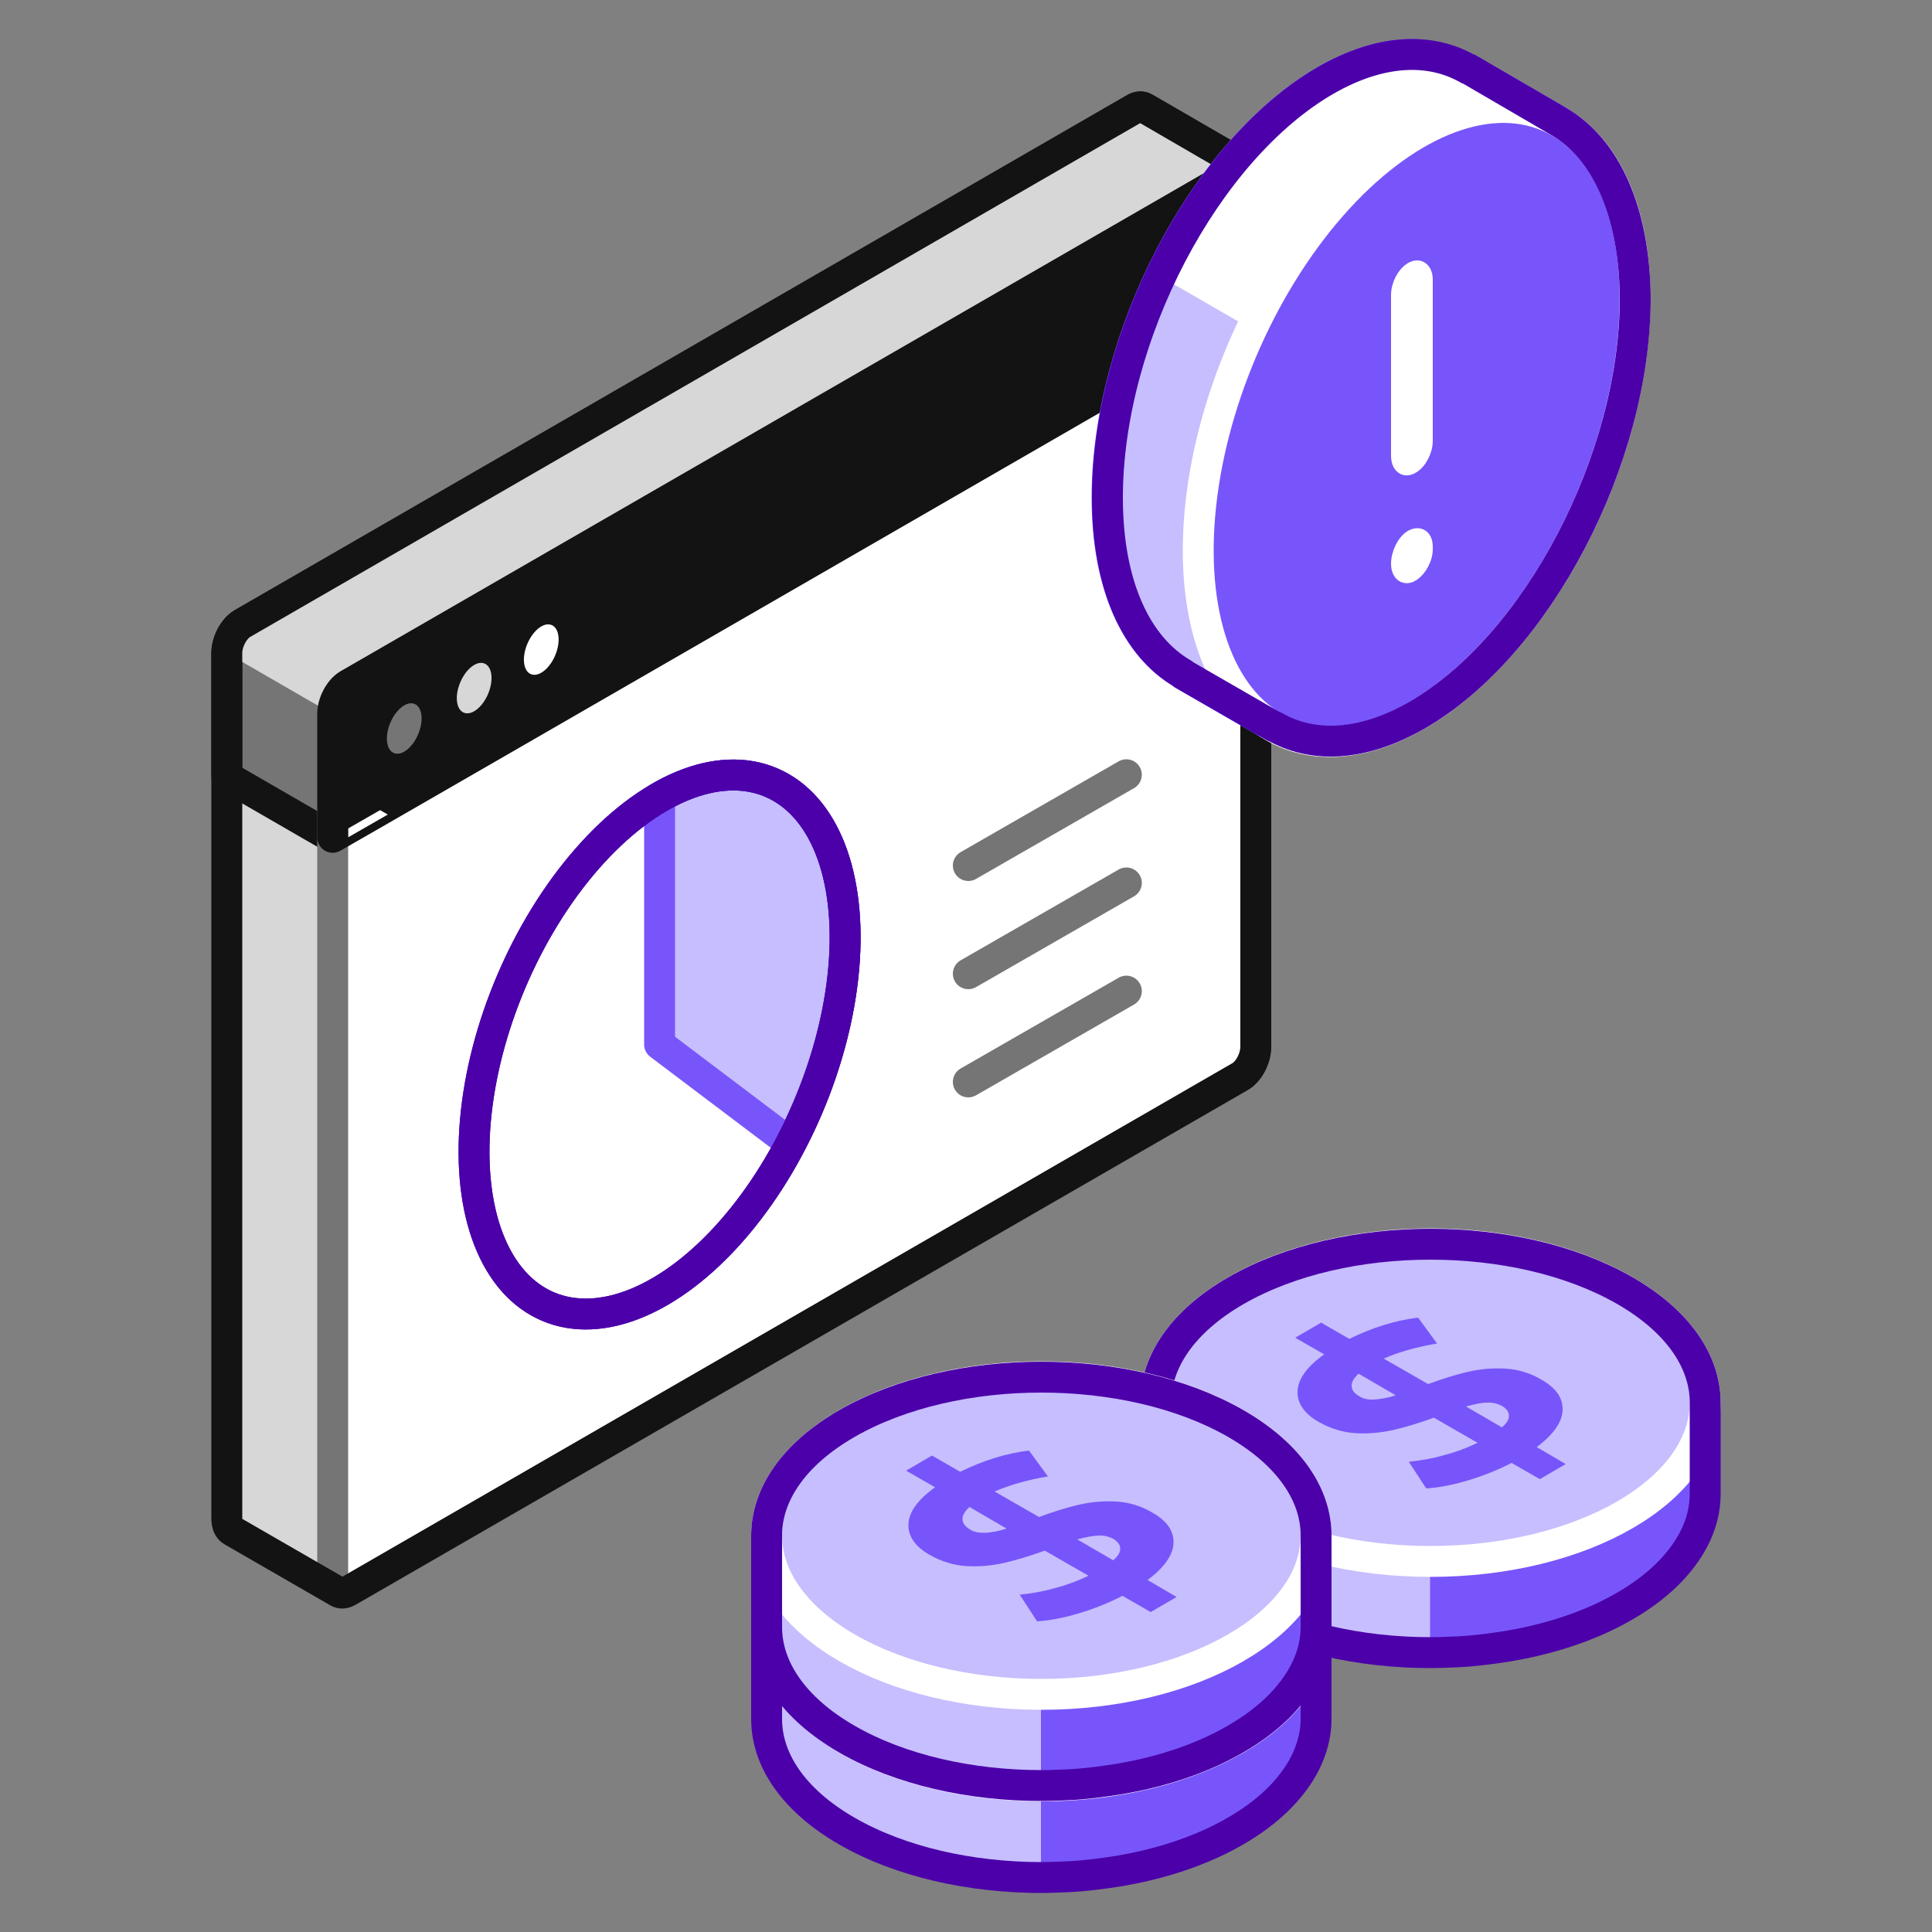 <?xml version="1.0" encoding="utf-8"?>
<!-- Generator: Adobe Illustrator 27.3.1, SVG Export Plug-In . SVG Version: 6.00 Build 0)  -->
<svg version="1.1" id="Icons" xmlns="http://www.w3.org/2000/svg" xmlns:xlink="http://www.w3.org/1999/xlink" x="0px" y="0px"
	 viewBox="0 0 500 500" style="enable-background:new 0 0 500 500;" xml:space="preserve">
<rect x="0" y="0" width="500" height="500" fill="#808080" stroke="none"/>
<style type="text/css">
	.st0{fill:#FFFFFF;stroke:#757575;stroke-width:7.998;stroke-linecap:round;stroke-linejoin:round;}
	.st1{fill:#D7D7D7;}
	.st2{fill:#757575;stroke:#131313;stroke-width:7.998;stroke-linecap:round;stroke-linejoin:round;}
	.st3{fill:none;stroke:#131313;stroke-width:7.998;stroke-linecap:round;stroke-linejoin:round;}
	.st4{fill:#131313;stroke:#131313;stroke-width:7.998;stroke-linecap:round;stroke-linejoin:round;}
	.st5{fill:#FFFFFF;}
	.st6{fill:#757575;}
	.st7{fill:#C6BEFE;stroke:#7855FA;stroke-width:7.998;stroke-linecap:round;stroke-linejoin:round;}
	.st8{fill:none;stroke:#4B00AA;stroke-width:7.998;stroke-linecap:round;stroke-linejoin:round;}
	.st9{fill:none;stroke:#757575;stroke-width:7.998;stroke-linecap:round;stroke-linejoin:round;}
	.st10{fill:#C6BEFE;}
	.st11{fill:#7855FA;}
	.st12{fill:none;stroke:#FFFFFF;stroke-width:7.998;stroke-linecap:round;stroke-linejoin:round;}
	.st13{fill:none;}
	.st14{fill:#7855FA;stroke:#FFFFFF;stroke-width:7.998;stroke-linecap:round;stroke-linejoin:round;}
	.st15{fill:#FFFFFF;stroke:#FFFFFF;stroke-width:3.997;stroke-miterlimit:10;}
</style>
<g>
	<g>
		<g>
			<path class="st0" d="M323.6,43.8l-27.4-15.8l0,0c-0.7-0.4-1.6-0.4-2.6,0.2L62.7,161.4c-2.2,1.3-4,4.7-4,7.6v224
				c0,1.6,0.5,2.7,1.4,3.2l0,0l27.4,15.8l23.1-43.7l183-123.6c2.2-1.3,4-4.7,4-7.6V78.5L323.6,43.8L323.6,43.8z"/>
			<path class="st1" d="M86.1,411.3V147.9l-23.5,13.5c-2.2,1.3-4,4.7-4,7.6v224c0,1.6,0.5,2.7,1.4,3.2l0,0L86.1,411.3L86.1,411.3z"
				/>
			<path class="st2" d="M214,290.7l79.5-45.9c2.2-1.3,4-4.7,4-7.6V78.5l26.1-34.7l-27.4-15.8l0,0c-0.7-0.4-1.6-0.4-2.6,0.2
				L62.7,161.4c-2.2,1.3-4,4.7-4,7.6V201L214,290.7L214,290.7z"/>
			<path class="st1" d="M221.5,263l76.1-106.2V78.5l26.1-34.7l-27.4-15.8l0,0c-0.7-0.4-1.6-0.4-2.6,0.2L62.7,161.4
				c-2.2,1.3-4,4.7-4,7.6l0,0L221.5,263L221.5,263z"/>
			<path class="st0" d="M321,278.6L90.1,411.9c-2.2,1.3-4-0.1-4-3v-224c0-2.9,1.8-6.3,4-7.6L321,44c2.2-1.3,4,0.1,4,3v224
				C325,273.9,323.2,277.3,321,278.6z"/>
			<path class="st3" d="M323.6,43.8L323.6,43.8l-27.4-15.9l0,0c-0.7-0.4-1.6-0.4-2.6,0.2L62.7,161.4c-2.2,1.3-4,4.7-4,7.6v224
				c0,1.6,0.5,2.7,1.4,3.2l0,0l27.4,15.8l0,0c0.7,0.4,1.6,0.4,2.6-0.2L321,278.6c2.2-1.3,4-4.7,4-7.6V47
				C325,45.4,324.4,44.3,323.6,43.8L323.6,43.8z"/>
			<path class="st4" d="M325,78.9V47c0-2.9-1.8-4.3-4-3L90.1,177.2c-2.2,1.3-4,4.7-4,7.6v31.9C86.1,216.8,325,78.9,325,78.9z"/>
			<g>
				
					<ellipse transform="matrix(0.392 -0.92 0.92 0.392 -89.141 221.189)" class="st1" cx="122.7" cy="178" rx="6.9" ry="3.9"/>
				
					<ellipse transform="matrix(0.392 -0.92 0.92 0.392 -69.36 231.058)" class="st5" cx="140" cy="168" rx="6.9" ry="3.9"/>
				
					<ellipse transform="matrix(0.392 -0.92 0.92 0.392 -109.713 210.915)" class="st6" cx="104.6" cy="188.4" rx="6.9" ry="3.9"/>
			</g>
		</g>
		<path class="st7" d="M204.6,295.9C204.6,295.9,204.6,295.9,204.6,295.9c8.7-16.6,14.1-35.7,14.1-53.3c0-35.3-21.5-51.6-48-36.3v64
			L204.6,295.9z"/>
		
			<ellipse transform="matrix(0.392 -0.92 0.92 0.392 -144.798 321.449)" class="st8" cx="170.7" cy="270.2" rx="73.7" ry="41.7"/>
		
			<ellipse transform="matrix(0.392 -0.92 0.92 0.392 -144.798 321.449)" class="st8" cx="170.7" cy="270.2" rx="73.7" ry="41.7"/>
		<line class="st9" x1="250.6" y1="224" x2="291.5" y2="200.5"/>
		<line class="st9" x1="250.6" y1="252" x2="291.5" y2="228.5"/>
		<line class="st9" x1="250.6" y1="280" x2="291.5" y2="256.5"/>
	</g>
	<g>
		<path class="st10" d="M421.4,363c-0.3-0.2-0.6-0.4-1-0.6c-27.8-16-72.8-16-100.6,0c-0.3,0.2-0.6,0.4-1,0.6H299v23.7
			c0,10.5,6.9,21,20.8,29c27.8,16,72.8,16,100.6,0c13.9-8,20.8-18.5,20.8-29V363H421.4L421.4,363z"/>
		<path class="st11" d="M420.5,415.8c13.9-8,20.8-18.5,20.8-29V363h-19.9c-0.3-0.2-0.6-0.4-1-0.6c-13.9-8-32.1-12-50.3-12v77.4
			C388.4,427.8,406.6,423.8,420.5,415.8L420.5,415.8z"/>
		<ellipse class="st10" cx="370.2" cy="363" rx="71.1" ry="41.1"/>
		<ellipse class="st12" cx="370.2" cy="363" rx="71.1" ry="41.1"/>
		<ellipse class="st13" cx="370.2" cy="386.7" rx="71.1" ry="41.1"/>
		<path class="st8" d="M441.3,386.7V363l0,0c0-10.5-6.9-21-20.8-29c-27.8-16-72.8-16-100.6,0c-13.9,8-20.8,18.5-20.8,29l0,0v23.7
			c0,10.5,6.9,21,20.8,29s32.1,12,50.3,12c2.3,0,4.6-0.1,6.8-0.2c4.5-0.2,9-0.8,13.4-1.5c2.2-0.4,4.4-0.8,6.5-1.3
			c8.6-2,16.6-5,23.5-9c8.7-5,14.6-11,17.9-17.3C440.3,394.6,441.3,390.6,441.3,386.7L441.3,386.7z"/>
		<path class="st11" d="M397.7,374.5l7.5,4.4l-6.7,3.9l-7.3-4.2c-3.5,1.8-7.2,3.3-11.2,4.5c-4,1.2-7.6,1.9-10.9,2.1l-4.5-6.9
			c2.9-0.3,6-0.8,9.1-1.7c3.1-0.8,6-1.9,8.7-3.2l-11.3-6.5c-3.9,1.4-7.5,2.5-10.6,3.2c-3.2,0.7-6.4,1-9.7,0.8
			c-3.3-0.2-6.5-1.2-9.5-2.9c-3.7-2.1-5.6-4.8-5.5-7.9c0.1-3.1,2.3-6.3,6.9-9.6l-7.5-4.3l6.7-3.9l7.3,4.2c5.9-2.9,11.9-4.8,17.8-5.5
			l4.9,6.7c-5.3,0.9-9.9,2.2-13.8,3.9l11.5,6.6c3.8-1.4,7.3-2.5,10.4-3.2c3.1-0.7,6.3-1,9.6-0.8c3.3,0.2,6.4,1.1,9.4,2.9
			c3.7,2.1,5.5,4.7,5.4,7.8C404.3,368,402.1,371.2,397.7,374.5z M355.6,362.2c1.6-0.1,3.5-0.4,5.6-1.1l-9.6-5.6
			c-1.3,1.2-1.9,2.3-1.8,3.3c0.1,1,0.7,1.8,1.9,2.5C352.7,362,354.1,362.3,355.6,362.2 M379.4,364l9.3,5.4c1.3-1.1,1.9-2.2,1.8-3.1
			c0-0.9-0.6-1.7-1.7-2.4c-1.1-0.6-2.5-1-4-0.9C383.4,363,381.6,363.4,379.4,364"/>
	</g>
	<g>
		<path class="st10" d="M320.7,421.1c-0.3-0.2-0.6-0.4-1-0.6c-27.8-16-72.8-16-100.6,0c-0.3,0.2-0.6,0.4-1,0.6h-19.9v23.7
			c0,10.5,6.9,21,20.8,29c27.8,16,72.8,16,100.6,0c13.9-8,20.8-18.5,20.8-29v-23.7H320.7L320.7,421.1z"/>
		<path class="st11" d="M319.8,473.9c13.9-8,20.8-18.5,20.8-29v-23.7h-19.9c-0.3-0.2-0.6-0.4-1-0.6c-13.9-8-32.1-12-50.3-12v77.4
			C287.7,485.9,305.9,481.9,319.8,473.9L319.8,473.9z"/>
		<ellipse class="st10" cx="269.5" cy="421.1" rx="71.1" ry="41.1"/>
		<ellipse class="st12" cx="269.5" cy="421.1" rx="71.1" ry="41.1"/>
		<ellipse class="st13" cx="269.5" cy="444.9" rx="71.1" ry="41.1"/>
		<path class="st8" d="M340.6,444.9v-23.7l0,0c0-10.5-6.9-21-20.8-29c-27.8-16-72.8-16-100.6,0c-13.9,8-20.8,18.5-20.8,29l0,0v23.7
			c0,10.5,6.9,21,20.8,29c13.9,8,32.1,12,50.3,12c2.3,0,4.6-0.1,6.8-0.2c4.5-0.2,9-0.8,13.4-1.5c2.2-0.4,4.4-0.8,6.5-1.3
			c8.6-2,16.6-5,23.5-9c8.7-5,14.6-11,17.9-17.3C339.6,452.7,340.6,448.8,340.6,444.9L340.6,444.9z"/>
		<path class="st11" d="M297,432.6l7.5,4.4l-6.7,3.9l-7.3-4.2c-3.5,1.8-7.2,3.3-11.2,4.5c-4,1.2-7.6,1.9-10.9,2.1l-4.5-6.9
			c2.9-0.3,6-0.8,9.1-1.7c3.1-0.8,6-1.9,8.7-3.2l-11.3-6.5c-3.9,1.4-7.5,2.5-10.6,3.2c-3.2,0.7-6.4,1-9.7,0.8
			c-3.3-0.2-6.5-1.2-9.5-2.9c-3.7-2.1-5.6-4.8-5.5-7.9c0.1-3.1,2.3-6.3,6.9-9.6l-7.5-4.3l6.7-3.9l7.3,4.2c5.9-2.9,11.9-4.8,17.8-5.5
			l4.9,6.7c-5.3,0.9-9.9,2.2-13.8,3.9l11.5,6.6c3.8-1.4,7.3-2.5,10.4-3.2c3.1-0.7,6.3-1,9.6-0.8c3.3,0.2,6.4,1.1,9.4,2.9
			c3.7,2.1,5.5,4.7,5.4,7.8C303.6,426.1,301.4,429.3,297,432.6z M254.9,420.4c1.6-0.1,3.5-0.4,5.6-1.1l-9.6-5.6
			c-1.3,1.2-1.9,2.3-1.8,3.3c0.1,1,0.7,1.8,1.9,2.5C252,420.2,253.4,420.4,254.9,420.4 M278.8,422.1l9.3,5.4
			c1.3-1.1,1.9-2.2,1.8-3.1c0-0.9-0.6-1.7-1.7-2.4c-1.1-0.6-2.5-1-4-0.9C282.7,421.2,280.9,421.5,278.8,422.1"/>
	</g>
	<g>
		<path class="st10" d="M320.7,397.4c-0.3-0.2-0.6-0.4-1-0.6c-27.8-16-72.8-16-100.6,0c-0.3,0.2-0.6,0.4-1,0.6h-19.9v23.7
			c0,10.5,6.9,21,20.8,29c27.8,16,72.8,16,100.6,0c13.9-8,20.8-18.5,20.8-29v-23.7H320.7L320.7,397.4z"/>
		<path class="st11" d="M319.8,450.2c13.9-8,20.8-18.5,20.8-29v-23.7h-19.9c-0.3-0.2-0.6-0.4-1-0.6c-13.9-8-32.1-12-50.3-12v77.4
			C287.7,462.2,305.9,458.2,319.8,450.2L319.8,450.2z"/>
		<ellipse class="st10" cx="269.5" cy="397.4" rx="71.1" ry="41.1"/>
		<ellipse class="st12" cx="269.5" cy="397.4" rx="71.1" ry="41.1"/>
		<ellipse class="st13" cx="269.5" cy="421.1" rx="71.1" ry="41.1"/>
		<path class="st8" d="M340.6,421.1v-23.7l0,0c0-10.5-6.9-21-20.8-29c-27.8-16-72.8-16-100.6,0c-13.9,8-20.8,18.5-20.8,29l0,0v23.7
			c0,10.5,6.9,21,20.8,29c13.9,8,32.1,12,50.3,12c2.3,0,4.6-0.1,6.8-0.2c4.5-0.2,9-0.8,13.4-1.5c2.2-0.4,4.4-0.8,6.5-1.3
			c8.6-2,16.6-5,23.5-9c8.7-5,14.6-11,17.9-17.3C339.6,429,340.6,425.1,340.6,421.1L340.6,421.1z"/>
		<path class="st11" d="M297,408.9l7.5,4.4l-6.7,3.9l-7.3-4.2c-3.5,1.8-7.2,3.3-11.2,4.5c-4,1.2-7.6,1.9-10.9,2.1l-4.5-6.9
			c2.9-0.3,6-0.8,9.1-1.7c3.1-0.8,6-1.9,8.7-3.2l-11.3-6.5c-3.9,1.4-7.5,2.5-10.6,3.2c-3.2,0.7-6.4,1-9.7,0.8
			c-3.3-0.2-6.5-1.2-9.5-2.9c-3.7-2.1-5.6-4.8-5.5-7.9c0.1-3.1,2.3-6.3,6.9-9.6l-7.5-4.3l6.7-3.9l7.3,4.2c5.9-2.9,11.9-4.8,17.8-5.5
			l4.9,6.7c-5.3,0.9-9.9,2.2-13.8,3.9l11.5,6.6c3.8-1.4,7.3-2.5,10.4-3.2c3.1-0.7,6.3-1,9.6-0.8c3.3,0.2,6.4,1.1,9.4,2.9
			c3.7,2.1,5.5,4.7,5.4,7.8C303.6,402.4,301.4,405.6,297,408.9z M254.9,396.7c1.6-0.1,3.5-0.4,5.6-1.1l-9.6-5.6
			c-1.3,1.2-1.9,2.3-1.8,3.3c0.1,1,0.7,1.8,1.9,2.5C252,396.5,253.4,396.7,254.9,396.7 M278.8,398.4l9.3,5.4
			c1.3-1.1,1.9-2.2,1.8-3.1c0-0.9-0.6-1.7-1.7-2.4c-1.1-0.6-2.5-1-4-0.9C282.7,397.5,280.9,397.8,278.8,398.4"/>
	</g>
	<g>
		<g>
			<path class="st7" d="M403.5,31.4l-23.6-13.6l0,0.1c-9.9-5.7-22.8-5.2-36.9,2.9c-31.2,18-56.5,66.3-56.5,108
				c0,22.8,7.6,38.7,19.6,45.6l0,0.1l23.6,13.6l7.2-15.1c1.5-0.7,3.1-1.5,4.6-2.4c31.2-18,56.5-66.3,56.5-108
				c0-5.8-0.5-11.2-1.5-16.1L403.5,31.4L403.5,31.4z"/>
			<path class="st5" d="M379.9,17.8L379.9,17.8c-9.9-5.7-22.8-5.2-37,3c-17.1,9.9-32.3,28.8-42.7,50.7l83.7,48.3
				c8.6-18.2,13.8-38.4,13.8-57.3c0-5.8-0.5-11.2-1.5-16.1l7.1-15.1L379.9,17.8L379.9,17.8z"/>
			
				<ellipse transform="matrix(0.392 -0.92 0.92 0.392 122.036 404.044)" class="st14" cx="366.5" cy="109.7" rx="86.7" ry="49.1"/>
			<path class="st8" d="M403.5,31.5L403.5,31.5l-23.5-13.7l0,0.1c-9.9-5.7-22.8-5.2-36.9,2.9c-31.2,18-56.5,66.3-56.5,108
				c0,22.8,7.6,38.7,19.6,45.6l0,0.1l23.6,13.6l0-0.1c9.9,5.7,22.8,5.2,36.9-2.9c31.2-18,56.5-66.3,56.5-108
				C423,54.4,415.4,38.4,403.5,31.5L403.5,31.5z"/>
		</g>
		<g>
			<path class="st15" d="M368.8,72.4c0-2.5-1.5-3.7-3.4-2.6c-1.9,1.1-3.4,4-3.4,6.5V118c0,1.7,0.7,2.8,1.7,3c0.5,0.1,1.1,0,1.7-0.4
				c1.9-1.1,3.4-4,3.4-6.5V72.4L368.8,72.4z"/>
			<path class="st15" d="M368.8,141.9v-0.4c0-2.5-1.5-3.4-3.4-2.4c-1.9,1.1-3.4,4.2-3.4,6.8c0,1.7,0.7,2.8,1.7,3
				c0.5,0.1,1.1,0,1.7-0.4C367.3,147.3,368.9,144.4,368.8,141.9z"/>
		</g>
	</g>
	<rect x="10.1" y="10.1" class="st13" width="479.9" height="479.9"/>
	<rect x="10.1" y="10.1" class="st13" width="479.9" height="479.9"/>
</g>
</svg>
